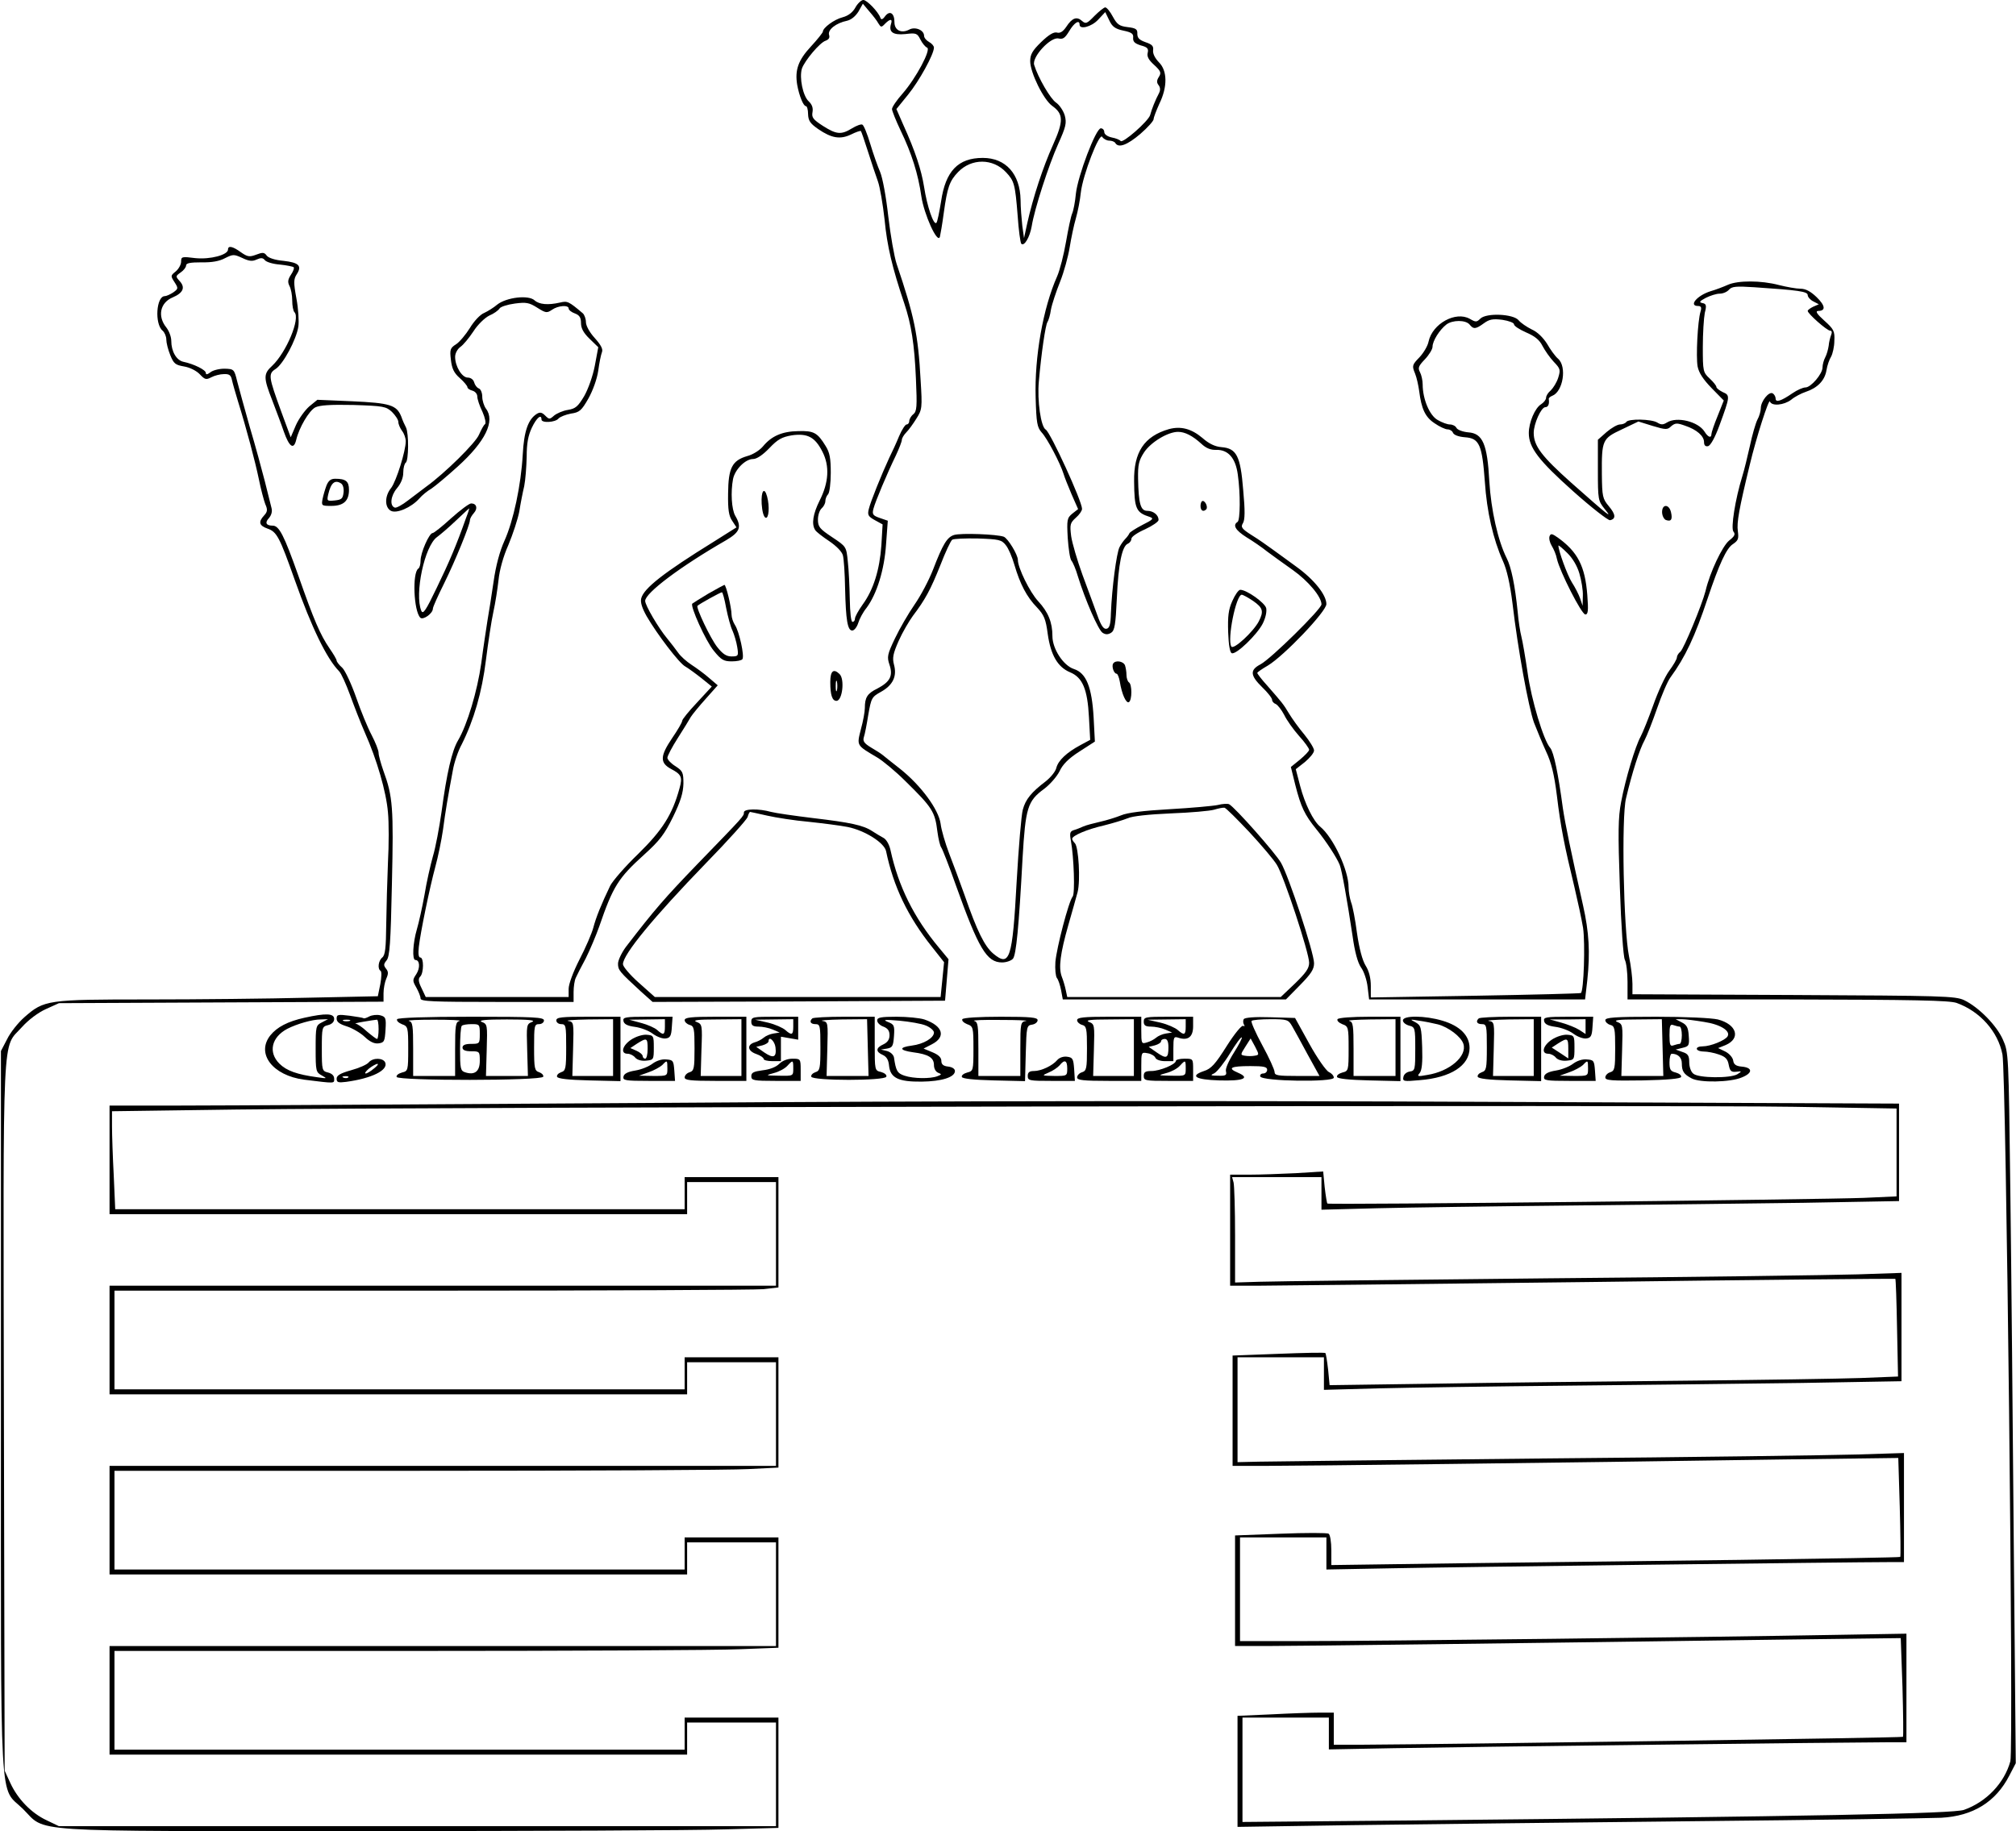 <?xml version="1.0" encoding="UTF-8" standalone="yes"?>
<svg version="1.0" xmlns="http://www.w3.org/2000/svg" width="215.878mm" height="196.115mm" viewBox="0 0 816 742" preserveAspectRatio="xMidYMid meet">
  <g transform="translate(0,742) scale(0.1,-0.1)" fill="#000000" stroke="none">
    <path d="M3462 7390 c-11 -20 -29 -34 -52 -40 -35 -9 -80 -43 -80 -58 0 -4
-22 -32 -49 -61 -51 -55 -65 -95 -55 -155 8 -44 25 -86 35 -86 5 0 9 -15 9
-32 1 -27 8 -38 41 -61 54 -37 89 -43 133 -22 20 10 38 16 40 14 2 -2 15 -40
29 -84 14 -44 32 -98 40 -120 8 -22 20 -92 27 -155 10 -106 31 -195 80 -340
28 -84 41 -163 47 -305 5 -113 4 -132 -11 -144 -9 -7 -16 -20 -16 -27 0 -8 -5
-14 -11 -14 -5 0 -19 -21 -30 -47 -11 -27 -29 -66 -40 -88 -31 -67 -76 -178
-83 -208 -6 -24 -2 -30 25 -45 l31 -17 -5 -85 c-7 -99 -32 -180 -76 -240 -17
-24 -31 -49 -31 -57 0 -7 -4 -13 -10 -13 -6 0 -10 38 -11 93 -1 50 -4 119 -8
152 -6 60 -6 60 -63 98 -51 34 -58 42 -58 72 0 18 7 38 15 45 8 7 15 20 15 29
0 9 5 22 11 28 6 6 11 45 11 87 0 59 -4 82 -21 109 -33 54 -48 62 -111 60 -65
-1 -108 -20 -142 -61 -13 -16 -41 -34 -64 -40 -62 -18 -77 -48 -78 -152 -1
-66 3 -91 17 -111 l17 -26 -92 -58 c-202 -125 -284 -189 -294 -230 -4 -16 4
-40 22 -72 43 -74 133 -192 157 -204 12 -7 41 -28 65 -47 l42 -34 -60 -65
c-33 -35 -60 -68 -60 -74 0 -6 -18 -37 -40 -69 -50 -74 -51 -101 -5 -126 42
-22 47 -33 34 -79 -29 -106 -69 -169 -167 -265 -54 -52 -105 -111 -114 -130
-36 -75 -57 -127 -68 -169 -6 -23 -31 -81 -56 -129 -26 -51 -44 -100 -44 -119
l0 -33 -290 0 -289 0 -17 36 c-13 26 -14 38 -5 47 14 14 15 77 0 77 -7 0 -9
15 -6 43 7 61 44 240 67 325 11 40 25 108 31 150 10 76 20 134 40 241 5 30 21
78 36 105 49 98 82 211 98 342 9 71 22 158 30 194 8 36 17 94 21 130 4 40 19
95 40 142 18 43 38 104 44 135 5 32 14 78 20 103 5 25 9 78 10 119 0 55 6 86
21 118 19 40 39 57 39 33 0 -15 56 -12 69 4 6 7 29 16 50 20 35 5 43 12 71 61
18 32 35 79 40 113 4 31 11 65 15 75 5 12 -4 29 -29 57 -21 23 -36 50 -36 65
0 13 -6 29 -12 35 -59 50 -63 51 -93 44 -48 -11 -84 -8 -103 9 -25 23 -114 12
-151 -17 -14 -12 -38 -27 -53 -34 -16 -6 -42 -34 -58 -61 -17 -27 -42 -57 -56
-66 -24 -15 -26 -22 -21 -63 4 -35 12 -53 36 -74 17 -15 31 -32 31 -37 0 -5 9
-11 20 -14 11 -3 20 -13 20 -24 0 -10 9 -38 21 -62 11 -25 15 -47 10 -50 -5
-3 -15 -22 -24 -42 -13 -33 -139 -157 -214 -211 -17 -13 -50 -38 -74 -56 -23
-18 -47 -31 -53 -29 -22 7 -17 48 8 78 17 20 26 43 26 64 0 19 5 37 10 40 12
8 13 119 1 143 -5 9 -14 29 -19 44 -19 47 -46 55 -199 62 l-141 6 -33 -27
c-17 -15 -42 -49 -54 -76 l-21 -49 -38 103 c-52 143 -54 154 -23 174 31 20 84
119 92 172 3 21 0 72 -8 114 -12 65 -11 78 1 97 23 35 9 48 -53 55 -35 3 -61
12 -68 21 -10 14 -17 14 -43 4 -27 -10 -35 -9 -62 10 -33 24 -52 28 -52 11 0
-22 -72 -41 -132 -35 -55 7 -58 6 -58 -14 0 -12 -10 -30 -22 -40 -21 -17 -21
-18 -5 -43 16 -25 16 -27 -5 -42 -12 -8 -28 -15 -34 -15 -35 0 -42 -113 -9
-140 8 -7 15 -23 15 -36 0 -13 7 -41 16 -63 14 -35 21 -40 56 -46 24 -4 51
-18 64 -32 20 -21 25 -23 46 -12 13 7 36 13 51 13 22 1 29 -4 33 -24 3 -14 14
-52 24 -85 36 -116 70 -245 85 -317 8 -40 20 -85 26 -101 10 -22 9 -31 -5 -46
-24 -26 -20 -41 14 -53 38 -13 49 -35 110 -207 69 -195 130 -320 180 -371 9
-9 28 -52 44 -95 16 -44 43 -114 61 -155 48 -108 86 -238 93 -322 4 -40 4
-131 0 -203 -3 -71 -6 -185 -7 -251 -1 -95 -4 -124 -16 -134 -16 -13 -20 -46
-7 -54 5 -3 4 -27 -1 -54 l-10 -49 -285 -6 c-157 -4 -448 -7 -647 -7 -408 0
-420 -2 -500 -72 -25 -22 -57 -62 -70 -89 l-25 -48 0 -1459 c0 -1663 -8 -1516
89 -1612 98 -97 -16 -90 1395 -90 677 0 1329 3 1449 7 l217 6 0 224 0 223
-190 0 -190 0 0 -65 0 -65 -1155 0 -1155 0 0 200 0 200 1188 0 c653 0 1258 3
1345 7 l157 6 0 224 0 223 -190 0 -190 0 0 -65 0 -65 -1155 0 -1155 0 0 200 0
200 1223 0 c673 0 1279 3 1345 7 l122 6 0 224 0 223 -190 0 -190 0 0 -65 0
-65 -1155 0 -1155 0 0 200 0 200 1284 0 c705 0 1311 3 1345 6 l61 7 0 223 0
224 -190 0 -190 0 0 -65 0 -65 -1153 0 -1154 0 -6 137 c-4 75 -7 164 -7 198
l0 62 507 7 c832 10 5854 19 6306 11 l417 -7 0 -178 0 -178 -132 -6 c-171 -7
-2168 -29 -2174 -23 -2 2 -7 32 -11 67 l-6 63 -111 -7 c-61 -3 -146 -6 -188
-6 l-78 0 0 -225 0 -225 113 0 c61 0 667 7 1346 15 678 9 1235 14 1236 13 2
-2 5 -91 7 -200 l4 -196 -150 -6 c-83 -3 -410 -8 -726 -11 -316 -3 -767 -8
-1001 -12 l-426 -6 -6 63 c-4 35 -9 65 -11 67 -2 3 -88 1 -190 -3 l-186 -7 0
-223 0 -224 143 0 c138 0 1146 12 2088 26 l466 6 6 -198 c3 -110 4 -201 2
-203 -2 -2 -296 -7 -652 -12 -356 -4 -874 -11 -1150 -14 l-503 -7 0 60 c0 34
-5 64 -11 67 -6 4 -93 4 -195 0 l-184 -7 0 -224 0 -224 133 0 c125 0 1008 11
2083 26 l481 6 7 -197 c3 -109 4 -200 2 -203 -4 -4 -1826 -30 -2188 -32 l-118
0 0 65 0 65 -58 0 c-33 0 -120 -3 -195 -7 l-137 -6 0 -225 0 -225 458 7 c251
3 876 11 1387 16 512 5 964 12 1006 14 129 7 221 64 276 171 l26 50 -8 880
c-4 484 -10 1132 -14 1440 -7 557 -7 560 -30 612 -26 59 -99 132 -157 160 -36
17 -87 18 -691 21 l-653 3 0 42 c0 23 -6 74 -14 112 -22 109 -31 564 -12 640
25 106 55 199 75 235 10 19 33 78 51 130 18 52 42 109 54 125 60 82 99 165
151 321 46 137 76 203 102 219 22 15 24 22 20 53 -5 34 5 90 48 267 27 114 78
271 82 258 7 -20 57 -15 86 7 14 12 41 26 59 32 48 16 77 46 84 87 3 20 12 45
19 56 6 11 13 40 13 64 2 39 -2 47 -41 82 -29 26 -37 38 -25 39 32 0 30 21 -6
56 -24 23 -44 34 -65 34 -17 0 -56 7 -88 15 -72 19 -165 19 -206 1 -18 -8 -49
-20 -70 -26 -55 -17 -91 -60 -51 -60 12 0 15 -6 10 -22 -12 -39 -19 -184 -12
-223 5 -26 23 -53 57 -88 l49 -50 -25 -63 c-14 -34 -25 -67 -25 -73 0 -18 -14
-13 -28 10 -26 41 -112 62 -152 37 -16 -10 -24 -10 -40 0 -24 14 -116 16 -125
2 -3 -5 -15 -10 -25 -10 -11 0 -35 -14 -55 -31 l-35 -31 0 -123 c0 -120 1
-124 27 -157 37 -45 14 -26 -134 105 -121 108 -153 150 -153 203 0 36 30 104
47 104 12 0 17 13 14 33 -1 4 6 10 14 13 44 17 60 118 24 150 -12 10 -32 38
-45 61 -16 25 -39 48 -62 58 -20 10 -44 26 -53 37 -21 26 -130 31 -155 7 -15
-15 -19 -15 -43 -1 -57 32 -151 -19 -167 -92 -3 -17 -20 -46 -37 -64 -29 -30
-31 -34 -18 -65 7 -17 14 -50 17 -72 9 -71 24 -105 62 -130 20 -14 44 -25 53
-25 9 0 19 -6 22 -14 4 -9 23 -16 49 -18 58 -4 69 -31 80 -180 8 -122 34 -234
73 -321 16 -35 29 -92 39 -172 22 -188 65 -421 87 -483 12 -31 34 -84 49 -117
21 -44 33 -92 44 -180 15 -125 30 -201 71 -370 13 -55 29 -129 35 -165 9 -63
3 -257 -9 -264 -3 -2 -196 -7 -428 -11 l-423 -7 0 47 c0 31 -7 60 -21 82 -13
21 -26 69 -35 132 -7 54 -18 111 -24 125 -5 15 -10 42 -10 60 0 70 -62 202
-115 246 -28 23 -62 92 -81 164 l-18 69 37 29 c20 17 37 37 37 47 0 9 -18 38
-39 64 -22 26 -50 65 -62 85 -24 40 -27 43 -88 113 -23 25 -41 49 -41 52 0 3
19 16 43 30 65 39 237 219 237 249 0 37 -49 99 -121 151 -35 26 -80 58 -99 72
-19 14 -56 40 -82 56 -41 26 -46 33 -36 49 8 13 9 49 1 134 -11 139 -27 169
-88 174 -26 2 -51 14 -77 37 -45 38 -88 49 -136 36 -100 -29 -143 -93 -141
-212 1 -112 8 -126 64 -144 17 -6 12 -11 -30 -32 -27 -14 -52 -30 -53 -34 -2
-5 -9 -15 -16 -22 -7 -7 -18 -22 -24 -34 -12 -22 -31 -166 -35 -268 -1 -46 -6
-61 -18 -63 -12 -2 -22 13 -37 55 -12 32 -38 105 -60 163 -21 58 -42 129 -46
157 -6 48 -4 54 19 75 14 12 25 28 25 36 0 31 -128 310 -147 321 -20 11 -35
118 -28 195 10 115 27 230 35 241 4 6 11 28 14 50 4 22 21 73 37 113 16 40 33
103 39 140 6 37 17 90 25 117 8 28 17 74 20 104 8 72 76 247 87 226 5 -8 18
-15 28 -15 10 0 22 -4 25 -10 13 -21 48 -8 101 37 30 26 54 53 54 60 0 7 11
35 23 62 34 69 33 135 -2 169 -16 17 -25 35 -23 49 2 16 -4 23 -31 32 -25 9
-33 17 -33 34 1 18 -5 23 -39 27 -34 4 -43 11 -60 42 -11 21 -25 38 -31 38 -5
0 -25 -16 -44 -35 -30 -31 -35 -33 -50 -20 -21 19 -40 13 -64 -24 -13 -19 -25
-27 -38 -23 -13 3 -33 -9 -64 -39 -35 -34 -44 -50 -44 -77 0 -46 54 -156 89
-181 46 -33 47 -61 3 -159 -40 -89 -80 -210 -104 -317 l-13 -60 -7 50 c-3 28
-7 75 -7 105 -2 105 -60 170 -153 170 -100 0 -151 -53 -169 -176 -7 -43 -15
-83 -19 -87 -11 -12 -38 67 -50 146 -11 68 -35 143 -85 253 l-27 62 47 58 c45
55 105 164 105 191 0 7 -9 17 -20 23 -11 6 -20 17 -20 25 0 23 -36 38 -60 25
-32 -17 -60 -3 -60 30 0 37 -19 49 -38 24 -10 -14 -16 -15 -19 -6 -9 25 -55
72 -69 72 -8 0 -23 -14 -32 -30z m93 -65 c10 -16 12 -17 27 -1 21 21 31 20 24
-1 -10 -33 8 -46 58 -41 43 5 48 4 61 -22 8 -16 20 -30 27 -33 18 -6 -44 -123
-99 -186 -24 -27 -43 -55 -43 -63 0 -7 16 -47 35 -87 45 -93 71 -176 84 -267
11 -73 65 -193 75 -164 2 8 10 53 16 99 14 101 23 128 58 164 54 56 141 56
194 -1 33 -35 37 -48 47 -175 4 -59 11 -111 15 -115 12 -11 34 26 42 71 11 70
69 248 107 333 32 71 35 85 27 116 -6 20 -22 43 -35 52 -23 15 -73 101 -89
153 -10 32 67 115 99 107 18 -4 26 2 43 30 20 34 42 48 42 26 0 -21 48 -9 75
20 l29 31 16 -33 c12 -26 24 -35 57 -42 34 -7 42 -13 40 -29 -1 -16 6 -23 31
-31 27 -7 32 -13 28 -30 -4 -15 4 -29 26 -49 27 -25 30 -32 19 -49 -9 -14 -9
-23 -1 -33 7 -9 8 -20 2 -32 -15 -28 -30 -66 -36 -89 -7 -25 -113 -118 -120
-105 -3 4 -19 11 -36 14 -18 4 -30 13 -30 22 0 8 -6 15 -14 15 -20 0 -93 -192
-101 -265 -3 -33 -10 -69 -15 -80 -5 -11 -16 -63 -25 -115 -9 -52 -25 -115
-36 -140 -57 -128 -92 -326 -87 -492 3 -102 6 -119 24 -140 23 -24 76 -126 89
-168 4 -14 19 -51 33 -84 l26 -59 -23 -18 c-22 -18 -23 -25 -19 -99 3 -43 9
-85 15 -92 6 -7 18 -35 26 -63 30 -97 83 -218 100 -229 12 -8 22 -8 35 0 14 9
18 32 23 140 6 138 21 212 45 221 7 3 14 12 14 20 0 8 25 25 55 38 30 14 55
31 55 38 0 20 -21 37 -46 37 -27 0 -35 29 -37 130 -1 58 3 74 25 108 28 41 96
82 137 82 28 0 59 -16 94 -48 19 -18 38 -26 61 -25 48 1 78 -33 87 -100 11
-77 10 -185 -1 -192 -21 -13 -8 -34 36 -62 25 -15 63 -41 84 -58 22 -16 68
-50 104 -75 62 -44 116 -108 116 -139 0 -19 -205 -221 -247 -243 -44 -23 -42
-45 7 -93 22 -21 40 -44 40 -51 0 -7 7 -14 15 -17 8 -4 23 -23 34 -44 10 -21
37 -59 60 -85 23 -25 41 -51 41 -56 0 -6 -17 -23 -37 -40 l-37 -30 18 -73 c23
-90 38 -121 85 -179 40 -49 83 -115 95 -145 9 -23 30 -142 52 -288 9 -65 21
-108 34 -127 12 -16 24 -52 27 -80 l6 -50 438 0 437 0 9 78 c12 113 7 195 -17
302 -51 227 -72 329 -82 395 -19 142 -37 227 -51 244 -27 30 -77 196 -92 306
-9 61 -20 126 -25 145 -5 19 -12 64 -15 100 -11 109 -26 182 -45 219 -35 70
-63 194 -70 311 -8 151 -27 194 -85 198 -22 2 -44 10 -48 18 -4 8 -16 14 -27
14 -10 0 -32 8 -49 18 -33 18 -61 85 -61 144 0 16 -5 39 -11 50 -9 17 -6 25
20 52 17 18 31 41 31 51 0 24 29 69 56 90 25 19 78 19 94 0 16 -20 25 -19 58
5 22 16 36 19 75 14 26 -4 47 -12 47 -18 0 -7 22 -21 49 -33 35 -15 54 -30 66
-54 10 -19 30 -48 46 -65 27 -28 28 -33 18 -65 -6 -19 -20 -41 -30 -51 -11 -9
-19 -22 -19 -30 0 -7 -9 -19 -20 -26 -25 -15 -50 -74 -50 -117 0 -59 40 -111
180 -236 74 -66 141 -118 149 -117 25 5 23 24 -5 57 -25 30 -27 39 -28 129 -1
139 2 145 81 182 l67 32 58 -18 c53 -16 60 -16 75 -1 16 13 23 14 56 2 48 -16
77 -42 77 -67 0 -13 6 -18 16 -16 10 2 28 34 46 83 44 120 44 123 14 136 -14
7 -26 16 -26 21 0 5 -12 20 -27 34 -27 25 -28 30 -28 127 0 56 4 118 8 139 8
31 6 37 -10 40 -14 3 -12 7 14 21 18 9 43 17 56 17 14 0 30 7 38 16 11 13 28
15 103 10 178 -12 216 -17 216 -32 0 -7 10 -19 22 -25 l23 -12 -23 -10 c-12
-6 -22 -13 -22 -17 0 -11 78 -80 91 -80 7 0 8 -7 4 -17 -4 -10 -9 -30 -10 -44
-2 -14 -8 -36 -14 -47 -6 -11 -11 -30 -11 -41 0 -26 -47 -81 -69 -81 -10 0
-33 -10 -52 -23 -48 -33 -69 -39 -69 -22 0 7 -5 17 -12 21 -15 9 -48 -32 -48
-60 0 -11 -6 -33 -14 -47 -7 -14 -21 -62 -30 -105 -10 -44 -23 -99 -31 -124
-29 -94 -47 -210 -36 -224 9 -11 5 -19 -18 -37 -27 -23 -77 -127 -95 -204 -14
-55 -88 -234 -102 -246 -8 -6 -14 -17 -14 -23 0 -7 -14 -31 -31 -54 -17 -23
-46 -86 -65 -140 -19 -53 -42 -110 -51 -127 -21 -38 -61 -169 -79 -265 -12
-62 -13 -121 -5 -347 5 -155 14 -280 20 -292 6 -11 11 -51 11 -90 l0 -71 648
0 c518 -1 655 -4 685 -14 95 -34 168 -116 186 -209 15 -77 46 -2813 32 -2864
-24 -88 -97 -165 -188 -197 -44 -15 -578 -26 -2255 -43 l-668 -6 0 211 0 212
175 0 175 0 0 -65 0 -64 263 5 c257 5 1862 24 2005 24 l72 0 0 220 0 220 -292
-5 c-494 -9 -1847 -25 -2135 -25 l-273 0 0 210 0 210 175 0 175 0 0 -65 0 -65
268 5 c242 5 1860 25 2010 25 l62 0 0 221 0 221 -192 -6 c-106 -3 -674 -11
-1263 -16 -588 -6 -1109 -12 -1158 -13 l-87 -2 0 213 0 212 175 0 175 0 0 -66
0 -66 218 6 c119 3 465 8 767 11 303 3 731 8 953 11 l402 7 0 219 0 220 -177
-6 c-98 -3 -662 -11 -1253 -16 -591 -6 -1119 -12 -1172 -14 l-98 -3 0 191 c0
105 -3 201 -6 214 l-6 22 181 0 181 0 0 -66 0 -66 228 6 c125 3 477 8 782 11
305 3 729 8 943 11 l387 7 0 197 0 198 -1647 7 c-1059 5 -2256 4 -3348 -4
-935 -6 -1825 -11 -1977 -11 l-278 0 0 -220 0 -220 1170 0 1170 0 0 65 0 65
180 0 180 0 0 -210 0 -210 -1350 0 -1350 0 0 -220 0 -220 1170 0 1170 0 0 65
0 65 180 0 180 0 0 -210 0 -210 -1350 0 -1350 0 0 -220 0 -220 1170 0 1170 0
0 65 0 65 180 0 180 0 0 -210 0 -210 -1350 0 -1350 0 0 -220 0 -220 1170 0
1170 0 0 65 0 65 180 0 180 0 0 -210 0 -210 -1452 0 -1453 0 -50 24 c-62 29
-117 86 -147 151 l-23 50 -3 1434 c-3 1611 -8 1488 73 1579 27 30 66 59 97 73
l53 24 658 3 657 3 0 34 c0 19 5 45 11 59 9 20 9 29 -1 41 -10 13 -10 18 2 33
13 14 17 70 22 312 7 307 4 352 -35 458 -10 29 -19 61 -19 71 0 11 -13 43 -28
72 -16 30 -44 98 -63 153 -19 54 -44 108 -56 120 -13 11 -23 25 -23 29 0 5
-13 27 -29 50 -38 56 -63 114 -126 294 -58 164 -78 203 -104 203 -27 0 -33 12
-15 31 10 12 14 27 10 41 -3 13 -15 61 -27 108 -12 47 -39 146 -61 220 -21 74
-44 158 -51 185 -12 49 -13 50 -52 51 -22 0 -48 -7 -57 -15 -12 -9 -18 -10
-18 -2 0 12 -48 36 -91 45 -28 6 -49 42 -49 85 0 16 -9 40 -20 54 -37 46 -25
101 26 122 42 18 52 40 28 66 -17 19 -17 20 4 35 12 8 22 21 22 28 0 10 17 13
63 13 42 -1 73 5 95 17 32 16 36 16 69 1 27 -13 41 -15 58 -7 18 8 26 8 34 -2
6 -8 34 -16 61 -18 28 -3 53 -8 56 -11 3 -3 -2 -17 -11 -30 -13 -20 -14 -30
-6 -46 6 -11 11 -37 11 -58 0 -22 4 -43 9 -48 25 -25 -33 -163 -90 -217 -36
-33 -36 -48 0 -140 15 -40 37 -97 47 -127 22 -62 40 -75 50 -34 12 51 52 118
77 132 18 9 60 12 155 10 122 -4 132 -6 156 -28 14 -14 26 -32 26 -41 0 -9 7
-25 15 -36 8 -10 15 -29 15 -42 0 -39 -38 -161 -59 -189 -27 -33 -27 -79 -1
-93 23 -12 82 13 115 50 11 13 33 31 49 40 15 10 63 50 106 89 113 102 153
185 115 235 -8 11 -15 33 -15 48 0 16 -6 31 -14 34 -8 3 -16 14 -19 25 -3 11
-14 19 -26 19 -23 0 -51 45 -51 84 0 14 9 31 21 40 12 8 35 36 53 63 17 27 46
55 64 64 19 8 37 21 42 29 4 7 32 16 62 20 46 6 58 4 91 -17 35 -22 39 -22 60
-8 24 17 67 20 67 5 0 -6 11 -15 25 -20 19 -7 25 -17 25 -39 0 -21 10 -40 35
-64 l35 -34 -14 -75 c-8 -42 -27 -95 -43 -123 -25 -42 -35 -51 -66 -56 -20 -3
-45 -14 -56 -23 -18 -16 -20 -16 -36 0 -13 13 -21 15 -34 7 -35 -22 -52 -70
-57 -165 -7 -125 -38 -269 -74 -349 -19 -42 -35 -101 -44 -165 -8 -54 -19
-126 -25 -159 -5 -33 -17 -110 -25 -172 -16 -114 -57 -250 -94 -313 -25 -42
-46 -133 -67 -290 -9 -63 -24 -144 -35 -180 -10 -36 -26 -106 -34 -156 -9 -50
-23 -113 -31 -140 -16 -54 -20 -124 -6 -124 18 0 20 -32 4 -57 -16 -24 -16
-27 0 -55 9 -16 17 -36 17 -44 0 -12 49 -14 310 -14 l310 0 0 40 c0 22 4 48 9
58 4 9 22 45 40 78 17 34 42 93 55 130 56 163 77 196 182 291 63 57 82 82 117
153 31 64 41 97 42 135 0 45 -3 51 -32 70 -18 11 -32 26 -33 34 0 8 19 44 42
80 23 36 47 75 53 86 7 11 34 44 61 74 l48 54 -34 29 c-19 17 -52 41 -72 54
-20 13 -45 35 -55 50 -10 14 -30 40 -44 57 -35 42 -89 134 -89 152 0 32 142
139 328 246 56 33 64 53 37 99 -15 26 -19 96 -9 149 8 39 50 81 81 81 15 0 39
16 66 44 34 36 51 45 91 52 64 9 94 -7 124 -66 30 -58 26 -125 -11 -198 -27
-54 -34 -96 -18 -120 4 -7 30 -27 57 -45 28 -19 51 -42 55 -57 4 -14 8 -74 9
-135 3 -128 10 -170 29 -170 8 0 19 14 24 30 5 17 20 45 34 62 42 57 72 154
79 258 l7 95 -32 11 c-29 10 -32 15 -26 38 8 30 55 142 91 216 13 28 24 56 24
63 0 6 8 20 18 30 10 10 28 35 41 56 23 36 24 44 17 155 -10 186 -26 261 -97
471 -10 30 -25 117 -34 193 -9 81 -23 156 -33 180 -10 23 -28 74 -40 114 -12
40 -26 75 -32 78 -5 3 -24 -4 -42 -15 -44 -27 -63 -25 -118 10 -40 26 -46 34
-42 56 3 17 -2 31 -16 44 -23 22 -38 95 -27 132 11 32 73 106 96 113 13 5 18
12 14 24 -6 21 29 48 73 57 17 4 34 18 46 37 l18 32 26 -31 c15 -17 32 -39 37
-49z"/>
    <path d="M1319 5453 c-6 -16 -13 -40 -16 -55 -5 -27 -4 -28 35 -28 50 0 72 20
72 65 0 35 -13 45 -56 45 -18 0 -27 -8 -35 -27z m59 8 c8 -5 12 -21 10 -37 -3
-25 -8 -29 -36 -32 -31 -3 -32 -2 -26 25 11 47 27 60 52 44z"/>
    <path d="M3082 5378 c2 -30 8 -53 16 -56 13 -4 17 45 6 86 -11 41 -25 23 -22
-30z"/>
    <path d="M4860 5370 c0 -19 11 -26 23 -14 8 8 -3 34 -14 34 -5 0 -9 -9 -9 -20z"/>
    <path d="M1824 5320 c-36 -33 -70 -60 -75 -60 -14 0 -49 -80 -49 -112 0 -15
-4 -29 -9 -32 -25 -16 -19 -172 8 -199 11 -11 51 17 51 37 0 6 20 51 45 101
46 93 105 238 105 257 0 6 7 19 16 29 17 19 11 39 -11 39 -8 0 -44 -27 -81
-60z m61 3 c-40 -113 -69 -181 -119 -284 -45 -94 -56 -110 -63 -94 -28 68 13
263 64 299 15 11 51 42 78 68 28 26 51 48 52 48 1 0 -4 -17 -12 -37z"/>
    <path d="M6730 5345 c0 -14 7 -28 15 -32 22 -8 28 2 21 32 -8 33 -36 33 -36 0z"/>
    <path d="M3861 5252 c-28 -9 -45 -37 -85 -141 -16 -41 -49 -104 -74 -140 -25
-36 -61 -98 -80 -138 -31 -65 -33 -75 -22 -107 15 -45 2 -69 -49 -96 -41 -20
-51 -36 -51 -79 0 -15 -7 -54 -16 -86 -17 -68 -19 -64 67 -115 23 -14 74 -56
113 -95 110 -108 120 -124 130 -205 4 -30 11 -59 16 -65 4 -5 31 -73 58 -150
93 -260 126 -315 188 -315 17 0 37 7 44 15 13 15 24 128 39 408 12 203 20 231
87 280 24 18 52 50 63 72 13 28 37 52 81 80 l62 40 -5 96 c-7 125 -30 182 -80
198 -43 14 -87 82 -87 133 0 56 -17 98 -58 142 -34 37 -82 135 -82 167 0 21
-40 87 -57 94 -26 10 -174 16 -202 7z m210 -41 c11 -13 26 -49 35 -80 23 -78
50 -130 91 -172 29 -31 36 -47 44 -108 12 -85 40 -134 90 -155 51 -21 71 -68
77 -182 l5 -92 -39 -21 c-56 -30 -90 -62 -98 -92 -3 -15 -23 -39 -43 -55 -58
-44 -82 -73 -93 -115 -6 -21 -17 -153 -25 -293 -17 -314 -28 -346 -95 -290
-35 30 -65 90 -116 237 -19 54 -48 131 -63 170 -15 40 -31 93 -34 119 -8 58
-80 156 -166 224 -31 24 -62 49 -68 54 -7 6 -29 20 -48 31 -28 17 -34 26 -29
42 4 11 12 53 18 91 12 68 14 72 52 93 48 27 65 63 52 110 -7 27 -4 44 19 96
15 34 42 80 58 102 50 66 71 105 111 205 20 52 42 99 48 103 6 4 53 6 104 5
85 -3 96 -5 113 -27z"/>
    <path d="M6274 5247 c-3 -9 1 -26 9 -39 8 -13 18 -36 21 -53 12 -52 100 -225
115 -225 11 0 13 15 8 79 -9 117 -39 175 -120 233 -23 16 -28 17 -33 5z m121
-151 c8 -27 15 -68 14 -90 l-1 -41 -10 30 c-6 17 -21 46 -34 66 -18 29 -54
127 -54 148 0 3 16 -10 35 -29 22 -21 41 -53 50 -84z"/>
    <path d="M2865 5014 c-33 -20 -62 -38 -64 -40 -10 -9 55 -153 87 -191 30 -37
40 -43 73 -43 21 0 40 4 43 9 9 13 -13 112 -30 138 -8 12 -14 31 -14 42 0 28
-22 121 -29 121 -3 -1 -33 -17 -66 -36z m73 -57 c7 -35 18 -77 26 -93 7 -16
16 -46 19 -66 6 -36 4 -38 -23 -38 -21 0 -36 10 -58 38 -27 34 -87 160 -80
167 6 7 93 55 99 55 3 0 11 -29 17 -63z"/>
    <path d="M4989 4985 c-16 -35 -19 -62 -17 -127 2 -52 7 -83 15 -85 18 -6 102
75 125 120 12 24 17 49 14 63 -6 22 -79 74 -105 74 -7 0 -21 -20 -32 -45z m84
0 c40 -28 44 -42 23 -83 -22 -42 -102 -116 -111 -102 -18 28 19 210 42 210 5
0 25 -11 46 -25z"/>
    <path d="M4506 4731 c-7 -11 3 -41 14 -41 4 0 10 -15 13 -32 8 -51 26 -90 37
-83 13 8 13 72 0 80 -5 3 -10 17 -10 30 0 13 -3 30 -6 39 -7 17 -39 22 -48 7z"/>
    <path d="M3360 4656 c0 -53 8 -76 25 -76 24 0 34 87 13 108 -25 25 -38 13 -38
-32z m27 -33 c-3 -10 -5 -2 -5 17 0 19 2 27 5 18 2 -10 2 -26 0 -35z"/>
    <path d="M4930 4158 c-19 -4 -107 -12 -195 -17 -106 -6 -172 -14 -197 -25 -20
-8 -58 -20 -85 -26 -26 -6 -57 -14 -68 -19 -11 -5 -28 -12 -39 -15 -15 -5 -17
-12 -11 -44 12 -66 17 -213 7 -225 -16 -19 -65 -207 -70 -265 -2 -29 1 -58 6
-65 6 -7 13 -29 17 -49 l7 -38 452 0 452 0 57 58 c45 46 57 64 57 89 0 42
-103 354 -134 407 -23 40 -187 225 -210 237 -6 3 -27 2 -46 -3z m128 -110 c49
-53 99 -112 111 -132 28 -44 131 -357 131 -397 0 -23 -13 -41 -57 -84 l-58
-55 -432 0 -433 0 -6 28 c-3 15 -10 39 -16 54 -14 37 -6 95 26 208 15 52 32
113 38 135 12 47 4 183 -11 198 -6 6 -11 14 -11 18 0 13 62 39 128 54 36 9 79
22 96 29 19 9 85 16 176 20 80 3 159 10 175 15 17 5 35 9 42 8 6 -1 51 -46
101 -99z"/>
    <path d="M3010 4128 c0 -15 3 -12 -187 -208 -134 -139 -175 -186 -291 -337
-17 -23 -32 -54 -32 -68 0 -26 5 -32 93 -113 l47 -42 592 2 593 3 7 84 7 84
-38 46 c-102 122 -165 249 -197 396 -5 23 -17 44 -29 50 -11 6 -31 18 -45 27
-36 24 -88 35 -240 53 -74 9 -151 20 -170 25 -50 14 -110 13 -110 -2z m94 -13
c35 -8 111 -20 168 -25 56 -6 128 -15 158 -21 70 -14 149 -64 156 -98 30 -144
88 -265 186 -388 l49 -62 -7 -71 -7 -70 -579 0 -579 0 -65 58 c-35 31 -64 65
-64 75 0 39 123 189 336 409 89 91 165 176 169 187 3 12 8 21 10 21 2 0 33 -7
69 -15z"/>
    <path d="M1230 3296 c-68 -15 -112 -38 -139 -72 -58 -74 10 -162 137 -179 129
-16 122 -16 122 4 0 12 -9 21 -25 25 -24 6 -25 9 -25 96 0 87 1 90 25 96 16 4
25 13 25 25 0 23 -34 24 -120 5z m70 -19 c-24 -12 -25 -16 -25 -107 0 -90 1
-95 25 -108 23 -13 22 -13 -20 -7 -80 11 -123 26 -152 55 -46 46 -32 107 32
141 39 20 102 38 135 38 l30 1 -25 -13z"/>
    <path d="M1360 3292 c0 -13 12 -22 41 -31 22 -7 55 -26 72 -42 21 -20 39 -29
56 -27 24 3 26 8 29 55 3 48 1 53 -22 59 -13 3 -33 1 -44 -5 -11 -6 -21 -9
-23 -7 -2 2 -28 6 -56 10 -48 6 -53 5 -53 -12z m53 -9 c-7 -2 -19 -2 -25 0 -7
3 -2 5 12 5 14 0 19 -2 13 -5z m117 -33 c0 -22 -3 -40 -6 -40 -4 0 -22 14 -41
30 -18 17 -39 31 -46 32 -7 0 8 4 33 8 25 4 48 8 53 8 4 1 7 -16 7 -38z"/>
    <path d="M1605 3290 c-3 -6 5 -14 19 -20 25 -9 26 -12 26 -100 0 -88 -1 -90
-25 -96 -14 -4 -24 -11 -22 -18 5 -16 589 -16 594 1 2 6 -5 14 -16 18 -19 6
-21 14 -21 101 0 87 1 94 20 94 11 0 20 7 20 15 0 13 -39 15 -294 15 -186 0
-297 -4 -301 -10z m253 -7 c-16 -4 -18 -18 -18 -114 l0 -109 -85 0 -85 0 0
109 c0 96 -2 110 -17 114 -10 3 36 5 102 5 66 0 112 -2 103 -5z m294 -4 c-23
-9 -23 -12 -20 -114 l3 -105 -85 0 -85 0 3 105 c3 102 3 105 -20 114 -16 7 15
10 102 10 87 0 118 -3 102 -10z m-212 -49 c0 -39 -1 -40 -35 -40 -24 0 -35 -5
-35 -15 0 -10 11 -15 35 -15 34 0 35 -1 35 -39 0 -43 -21 -59 -60 -46 -18 6
-20 15 -20 94 0 48 3 91 7 94 3 4 21 7 40 7 32 0 33 -1 33 -40z"/>
    <path d="M2250 3285 c0 -8 9 -15 20 -15 19 0 20 -7 20 -94 0 -87 -2 -95 -21
-101 -11 -4 -18 -12 -16 -18 2 -8 45 -13 130 -15 l127 -3 0 131 0 130 -130 0
c-109 0 -130 -2 -130 -15z m230 -110 l0 -115 -82 0 -83 0 3 109 c3 108 3 110
-20 114 -13 2 23 5 80 6 l102 1 0 -115z"/>
    <path d="M2522 3283 c2 -13 16 -20 46 -24 23 -3 56 -15 73 -28 16 -12 40 -21
52 -19 18 2 23 10 25 46 l3 42 -101 0 c-91 0 -101 -2 -98 -17z m168 -23 c0
-34 -6 -37 -31 -14 -10 9 -39 22 -66 29 l-48 13 73 1 72 1 0 -30z"/>
    <path d="M2770 3286 c0 -7 9 -16 20 -19 18 -5 20 -14 20 -95 0 -82 -2 -91 -20
-97 -11 -3 -20 -13 -20 -21 0 -11 23 -14 125 -14 l125 0 0 130 0 130 -125 0
c-100 0 -125 -3 -125 -14z m230 -111 l0 -115 -82 0 -83 0 3 105 c4 102 3 105
-20 114 -17 7 5 10 80 10 l102 1 0 -115z"/>
    <path d="M3040 3280 c0 -15 7 -20 29 -20 16 0 42 -5 58 -12 l28 -12 -25 -4
c-14 -2 -32 -10 -40 -17 -8 -7 -25 -16 -37 -19 -32 -10 -28 -35 7 -47 17 -6
30 -15 30 -20 0 -5 16 -9 35 -9 l35 0 0 49 0 50 35 -6 35 -6 0 47 0 46 -95 0
c-88 0 -95 -1 -95 -20z m170 -20 c0 -34 -6 -37 -32 -14 -10 9 -41 23 -70 30
l-53 12 78 1 77 1 0 -30z m-72 -84 c5 -41 -8 -46 -45 -21 l-33 23 25 6 c14 4
25 11 25 17 0 23 25 1 28 -25z"/>
    <path d="M3287 3293 c-13 -12 -7 -23 13 -23 19 0 20 -7 20 -94 0 -87 -2 -95
-21 -101 -11 -4 -18 -12 -16 -18 5 -17 299 -17 304 0 3 7 -7 15 -21 19 -26 6
-26 6 -26 115 l0 109 -123 0 c-68 0 -127 -3 -130 -7z m225 -118 l3 -115 -85 0
-85 0 3 109 c3 108 3 110 -20 114 -13 2 23 5 79 6 l102 1 3 -115z"/>
    <path d="M3550 3285 c0 -9 11 -20 25 -25 18 -7 25 -17 25 -35 0 -17 -8 -29
-25 -37 -31 -14 -32 -30 -2 -43 15 -7 23 -20 25 -43 5 -50 38 -66 132 -65 82
1 135 18 135 43 0 9 -11 16 -27 18 -20 2 -28 9 -28 23 0 14 -12 25 -36 35
l-36 15 33 17 c59 30 46 75 -30 101 -19 6 -69 11 -112 11 -64 0 -79 -3 -79
-15z m198 -21 c17 -7 32 -20 32 -28 0 -22 -42 -47 -90 -53 -53 -7 -51 -19 5
-27 63 -8 85 -22 85 -52 0 -14 7 -27 17 -31 15 -6 15 -7 -3 -14 -29 -11 -97
-10 -133 2 -30 10 -35 20 -43 74 -2 11 -14 22 -28 26 l-25 6 25 4 c22 4 25 10
28 50 3 43 1 48 -25 58 -22 9 -13 10 47 5 41 -4 90 -12 108 -20z"/>
    <path d="M3895 3290 c-3 -6 5 -14 19 -20 25 -9 26 -12 26 -100 0 -88 -1 -90
-25 -96 -14 -4 -24 -11 -22 -18 2 -7 47 -12 130 -14 l126 -3 3 113 c3 109 4
113 26 116 12 2 22 10 22 18 0 11 -26 14 -149 14 -89 0 -152 -4 -156 -10z
m258 -7 c-22 -4 -23 -8 -23 -114 l0 -109 -85 0 -85 0 0 109 c0 96 -2 110 -17
114 -10 3 38 5 107 4 69 0 115 -2 103 -4z"/>
    <path d="M4360 3286 c0 -7 9 -16 20 -19 18 -5 20 -14 20 -95 0 -82 -2 -91 -20
-97 -11 -3 -20 -13 -20 -21 0 -11 24 -14 130 -14 l130 0 0 59 c0 57 0 58 26
53 14 -2 28 -11 31 -18 3 -8 20 -14 39 -14 l34 0 0 51 c0 46 2 50 20 44 39
-13 60 3 60 46 l0 39 -100 0 c-93 0 -100 -1 -100 -20 0 -15 7 -20 29 -20 16 0
42 -5 58 -12 l28 -12 -25 -4 c-14 -2 -32 -10 -40 -17 -8 -7 -25 -16 -37 -19
-22 -7 -23 -5 -23 48 l0 56 -130 0 c-104 0 -130 -3 -130 -14z m230 -111 l0
-115 -82 0 -83 0 3 105 c3 102 3 105 -20 114 -16 7 6 10 80 10 l102 1 0 -115z
m210 85 c0 -34 -6 -37 -32 -14 -10 9 -41 23 -70 30 l-53 12 78 1 77 1 0 -30z
m-70 -84 c0 -45 -8 -48 -47 -21 l-33 23 25 6 c14 4 25 11 25 16 0 6 7 10 15
10 10 0 15 -10 15 -34z"/>
    <path d="M5035 3290 c-3 -5 -3 -15 1 -22 4 -6 3 -8 -3 -5 -6 4 -36 -33 -67
-82 -46 -73 -63 -92 -92 -101 -59 -20 -35 -35 61 -38 98 -3 128 9 77 31 -45
19 -30 27 50 27 54 0 68 -3 68 -15 0 -8 -7 -15 -16 -15 -9 0 -14 -6 -12 -12 7
-20 298 -24 298 -5 0 8 -9 18 -20 23 -11 5 -47 56 -79 114 l-58 105 -101 3
c-61 2 -103 -1 -107 -8z m196 -28 c9 -15 37 -67 63 -115 l48 -87 -91 0 c-77 0
-91 2 -91 16 0 9 -22 58 -50 109 -27 50 -47 95 -43 98 3 4 38 7 77 7 67 0 72
-2 87 -28z m-236 -108 c-21 -33 -35 -65 -32 -75 4 -16 -1 -19 -31 -18 -32 0
-34 2 -16 10 11 6 40 42 63 80 24 39 45 68 48 65 3 -2 -12 -30 -32 -62z m84
-12 c-10 -2 -28 -2 -39 0 -19 3 -19 4 2 37 l21 33 18 -33 c17 -33 17 -34 -2
-37z"/>
    <path d="M5415 3290 c-3 -6 5 -14 19 -20 25 -9 26 -12 26 -100 0 -88 -1 -90
-25 -96 -14 -4 -24 -11 -22 -18 2 -7 47 -12 130 -14 l127 -3 0 131 0 130 -124
0 c-73 0 -127 -4 -131 -10z m235 -115 l0 -115 -85 0 -85 0 0 109 c0 96 -2 110
-17 114 -10 3 28 5 85 6 l102 1 0 -115z"/>
    <path d="M5680 3285 c0 -8 11 -17 25 -21 24 -6 25 -9 25 -94 0 -84 -1 -89 -22
-92 -13 -2 -24 -11 -26 -22 -4 -18 1 -19 66 -13 126 10 202 59 202 130 0 51
-39 90 -110 111 -70 21 -160 22 -160 1z m142 -16 c42 -11 94 -50 103 -79 16
-50 -56 -112 -147 -126 -38 -7 -42 -6 -30 8 9 11 12 43 10 104 -3 83 -5 89
-28 102 -23 12 -22 12 15 6 22 -3 57 -10 77 -15z"/>
    <path d="M5987 3293 c-13 -12 -7 -23 13 -23 19 0 20 -7 20 -94 0 -87 -2 -95
-21 -101 -11 -4 -18 -12 -16 -18 2 -8 45 -13 130 -15 l127 -3 0 131 0 130
-123 0 c-68 0 -127 -3 -130 -7z m223 -118 l0 -115 -82 0 -83 0 3 109 c3 108 3
110 -20 114 -13 2 23 5 80 6 l102 1 0 -115z"/>
    <path d="M6252 3283 c2 -13 16 -20 46 -24 23 -3 56 -15 73 -28 16 -12 40 -21
52 -19 18 2 23 10 25 46 l3 42 -101 0 c-91 0 -101 -2 -98 -17z m168 -23 l0
-30 -26 17 c-14 9 -47 22 -72 29 l-47 13 73 0 72 1 0 -30z"/>
    <path d="M6500 3286 c0 -7 9 -16 20 -19 18 -5 20 -14 20 -95 0 -82 -2 -91 -20
-97 -11 -3 -20 -13 -20 -21 0 -12 24 -14 152 -12 101 2 153 7 155 14 2 7 -8
14 -22 18 -21 5 -25 12 -25 41 0 19 4 35 9 35 25 0 41 -15 41 -39 0 -32 8 -44
40 -61 34 -18 156 -16 203 4 45 18 45 40 -1 44 -23 2 -32 9 -34 25 -2 12 -16
28 -32 36 l-29 14 30 12 c63 27 46 84 -31 104 -26 6 -130 11 -250 11 -169 0
-206 -3 -206 -14z m232 -111 l3 -115 -85 0 -85 0 3 105 c3 102 3 105 -20 114
-16 7 6 10 79 10 l102 1 3 -115z m168 104 c67 -10 109 -37 95 -59 -10 -16 -69
-40 -100 -40 -34 0 -32 -20 3 -21 15 0 43 -5 62 -12 27 -9 36 -19 40 -42 5
-25 10 -30 30 -28 24 3 24 2 5 -10 -28 -17 -157 -16 -178 2 -10 7 -17 28 -17
46 0 27 -5 35 -27 42 l-28 10 28 7 c26 6 28 10 25 49 -2 33 -8 44 -28 54 l-25
13 25 0 c14 0 54 -5 90 -11z m-99 -19 c5 0 9 -16 9 -35 0 -19 -4 -35 -9 -35
-5 0 -16 -3 -25 -6 -13 -5 -16 2 -16 41 0 39 3 46 16 41 9 -3 20 -6 25 -6z"/>
    <path d="M2553 3207 c-36 -24 -44 -57 -14 -57 10 0 24 -7 31 -16 8 -9 25 -14
44 -12 30 3 31 4 31 53 0 48 -1 50 -30 52 -17 1 -44 -8 -62 -20z m67 -37 c0
-22 -4 -40 -10 -40 -5 0 -10 5 -10 10 0 6 -11 16 -25 22 l-25 11 27 18 c40 25
43 24 43 -21z"/>
    <path d="M6283 3207 c-36 -24 -44 -57 -14 -57 10 0 24 -7 31 -16 8 -9 25 -14
44 -12 30 3 31 4 31 53 0 48 -1 50 -30 52 -17 1 -44 -8 -62 -20z m67 -37 l0
-39 -33 22 -34 22 26 17 c38 24 41 22 41 -22z"/>
    <path d="M4280 3125 c-19 -23 -65 -45 -95 -45 -18 0 -25 -5 -25 -20 0 -19 7
-20 96 -20 l95 0 -3 48 c-3 42 -6 47 -29 50 -15 2 -31 -4 -39 -13z m40 -35 c0
-30 -1 -30 -52 -30 -52 1 -53 1 -23 14 17 7 36 20 44 29 20 25 31 21 31 -13z"/>
    <path d="M1490 3115 c-7 -9 -39 -23 -72 -32 -43 -12 -58 -21 -58 -34 0 -15 6
-17 38 -13 104 14 171 47 159 78 -8 20 -50 21 -67 1z m21 -25 c-13 -11 -28
-20 -33 -20 -6 0 0 9 13 20 13 10 29 19 34 19 6 0 -1 -9 -14 -19z m-104 -36
c-3 -3 -12 -4 -19 -1 -8 3 -5 6 6 6 11 1 17 -2 13 -5z"/>
    <path d="M2640 3110 c-14 -11 -45 -24 -70 -28 -31 -5 -46 -13 -48 -25 -3 -15
8 -17 103 -17 l106 0 -3 43 c-3 39 -5 42 -33 44 -18 2 -40 -6 -55 -17z m60
-20 c0 -30 0 -30 -57 -30 l-58 1 39 14 c21 7 46 21 55 29 20 21 21 21 21 -14z"/>
    <path d="M3153 3109 c-13 -13 -39 -23 -67 -26 -36 -5 -46 -9 -46 -24 0 -17 9
-19 100 -19 l100 0 0 45 c0 44 -1 45 -33 45 -20 0 -41 -8 -54 -21z m57 -19 c0
-30 0 -30 -57 -29 -57 1 -57 1 -21 11 20 5 44 18 54 29 23 25 24 24 24 -11z"/>
    <path d="M4760 3121 c0 -14 -65 -41 -99 -41 -24 0 -31 -4 -31 -20 0 -19 7 -20
100 -20 l100 0 0 45 c0 45 0 45 -35 45 -19 0 -35 -4 -35 -9z m40 -31 c0 -30 0
-30 -57 -29 -57 1 -57 1 -21 11 20 5 44 18 54 29 23 25 24 24 24 -11z"/>
    <path d="M6370 3110 c-14 -11 -45 -24 -70 -28 -31 -5 -46 -13 -48 -25 -3 -15
8 -17 103 -17 l106 0 -3 43 c-3 39 -5 42 -33 44 -18 2 -40 -6 -55 -17z m60
-20 c0 -30 0 -30 -57 -30 l-58 1 39 14 c21 7 46 21 55 29 20 21 21 21 21 -14z"/>
  </g>
</svg>